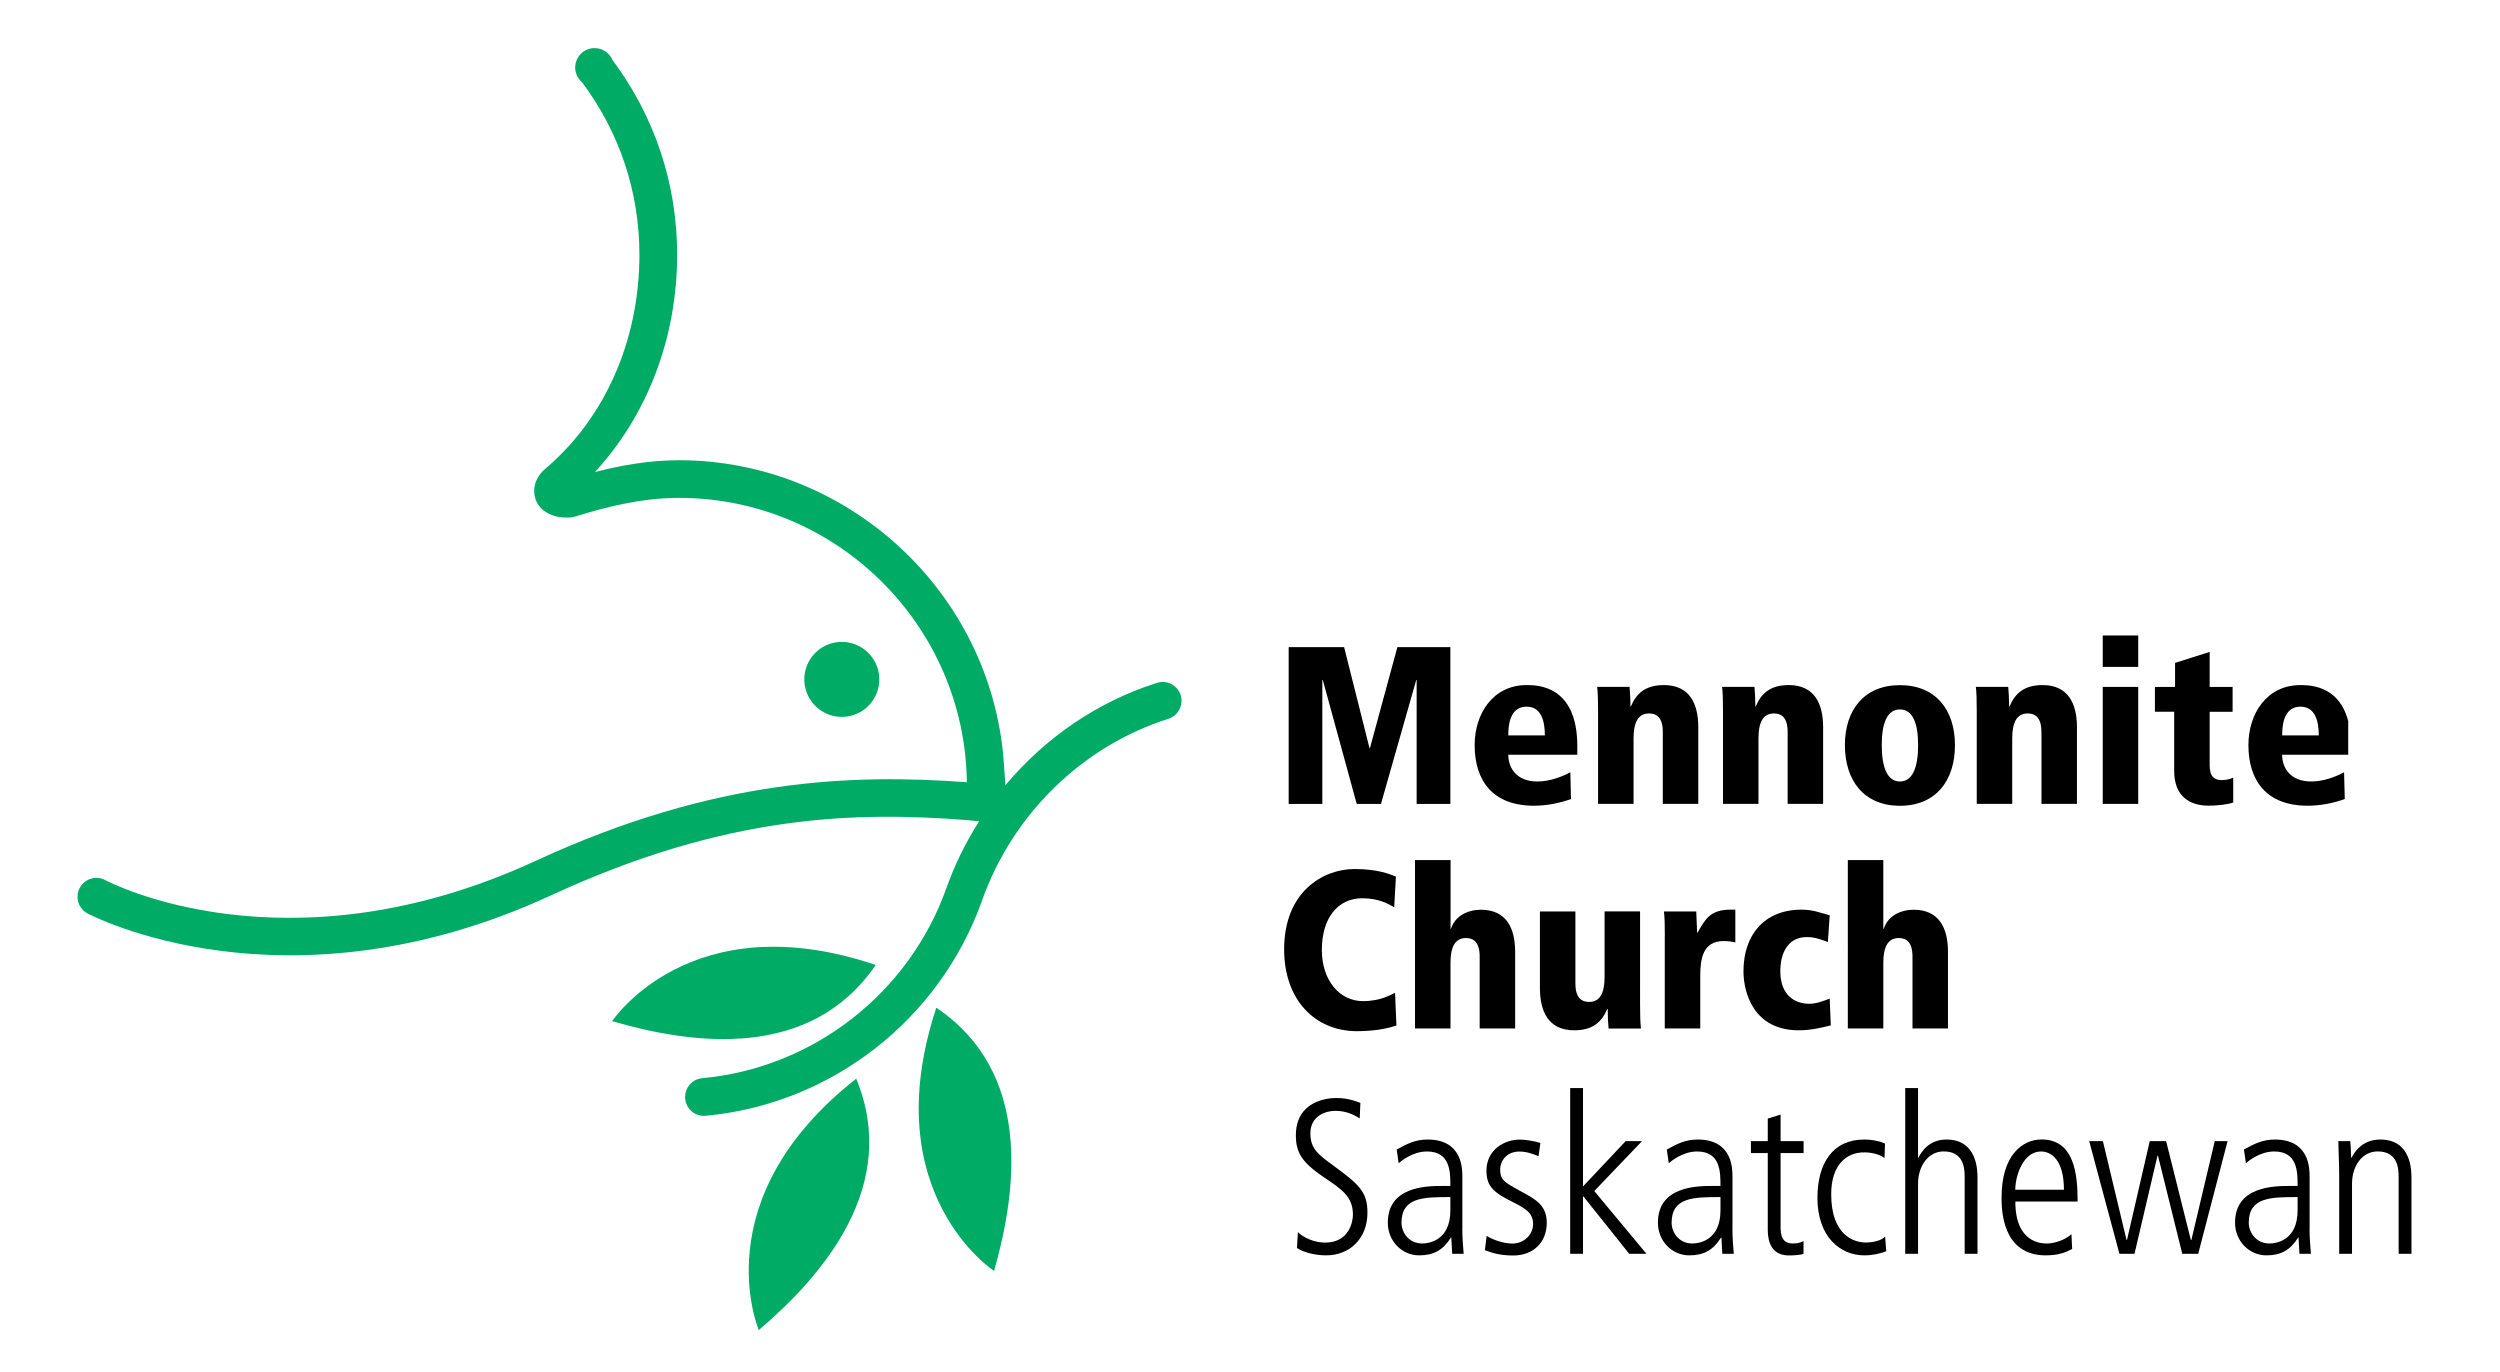 <?xml version="1.0" encoding="utf-8"?>
<!-- Generator: Adobe Illustrator 23.1.1, SVG Export Plug-In . SVG Version: 6.00 Build 0)  -->
<svg version="1.1" id="Layer_1" xmlns="http://www.w3.org/2000/svg" xmlns:xlink="http://www.w3.org/1999/xlink" x="0px" y="0px"
	 viewBox="0 0 368.46 202.18" style="enable-background:new 0 0 368.46 202.18;" xml:space="preserve">
<style type="text/css">
	.st0{clip-path:url(#SVGID_4_);}
	.st1{fill:#00AB66;}
	.st2{fill:none;}
</style>
<g>
	<defs>
		<polyline id="SVGID_1_" points="25.26,18.6 25.26,193 174.84,193 174.84,18.6 		"/>
	</defs>
	<clipPath id="SVGID_2_">
		<use xlink:href="#SVGID_1_"  style="overflow:visible;"/>
	</clipPath>
</g>
<polyline points="208.79,100.22 208.73,100.22 203.53,118.49 199.96,118.49 194.96,100.22 194.89,100.22 194.89,118.49 
	189.93,118.49 189.93,95.38 198.1,95.38 201.84,110.25 201.91,110.25 205.95,95.38 213.76,95.38 213.76,118.49 208.79,118.49 
	208.79,100.22 "/>
<path d="M232.46,111.24H222.3c0,2.05,1.32,3.94,4.27,3.94c1.79,0,3.58-0.66,4.87-1.36l0.1,3.94c-1.69,0.63-3.67,0.99-5.46,0.99
	c-6.06,0-8.74-3.67-8.74-8.94c0-4.63,2.71-8.84,7.65-8.84c1.55,0,7.48,0,7.48,9V111.24L232.46,111.24z M227.69,108.39
	c0-2.18-0.56-4.24-2.71-4.24c-2.68,0-2.68,3.31-2.68,4.24H227.69"/>
<path d="M245.07,107.86c0-2.15-0.96-2.71-2.02-2.71c-1.69,0-2.29,1.46-2.29,3.67v9.66h-5.23v-13.64c0-1.66-0.03-2.71-0.13-3.61h4.77
	c0.06,0.76,0.13,1.72,0.13,2.88h0.07c0.79-1.89,2.12-3.14,4.87-3.14c3.81,0,5.06,2.78,5.06,6.22v11.29h-5.23V107.86"/>
<path d="M263.47,107.86c0-2.15-0.96-2.71-2.02-2.71c-1.69,0-2.28,1.46-2.28,3.67v9.66h-5.23v-13.64c0-1.66-0.03-2.71-0.13-3.61h4.77
	c0.07,0.76,0.13,1.72,0.13,2.88h0.06c0.8-1.89,2.12-3.14,4.87-3.14c3.81,0,5.06,2.78,5.06,6.22v11.29h-5.23V107.86"/>
<path d="M280.02,100.98c5.29,0,8.11,3.67,8.11,8.84c0,5.23-2.81,8.94-8.11,8.94c-5.29,0-8.11-3.71-8.11-8.94
	C271.91,104.65,274.73,100.98,280.02,100.98L280.02,100.98z M280.02,115.18c1.82,0,2.68-1.99,2.68-5.36c0-3.38-0.86-5.26-2.68-5.26
	c-1.82,0-2.68,1.89-2.68,5.26C277.34,113.19,278.2,115.18,280.02,115.18"/>
<path d="M300.87,107.86c0-2.15-0.96-2.71-2.02-2.71c-1.69,0-2.28,1.46-2.28,3.67v9.66h-5.23v-13.64c0-1.66-0.03-2.71-0.13-3.61h4.77
	c0.07,0.76,0.13,1.72,0.13,2.88h0.07c0.79-1.89,2.12-3.14,4.87-3.14c3.8,0,5.06,2.78,5.06,6.22v11.29h-5.23V107.86"/>
<path d="M309.91,93.66h5.23v4.63h-5.23V93.66L309.91,93.66z M309.91,101.24h5.23v17.24h-5.23V101.24"/>
<g>
	<defs>
		<rect id="SVGID_3_" x="25.26" y="18.6" width="320.83" height="174.4"/>
	</defs>
	<clipPath id="SVGID_4_">
		<use xlink:href="#SVGID_3_"  style="overflow:visible;"/>
	</clipPath>
	<path class="st0" d="M317.59,101.24h2.98V97.7l5.1-1.62v5.16h3.38v3.67h-3.38v7.91c0,1.69,0.76,2.15,1.75,2.15
		c0.73,0,1.19-0.13,1.72-0.36v3.67c-0.53,0.2-1.95,0.46-3.64,0.46c-2.71,0-5.06-1.32-5.06-5.1v-8.74h-2.84V101.24"/>
	<path class="st0" d="M346.51,111.24h-10.16c0,2.05,1.32,3.94,4.27,3.94c1.79,0,3.57-0.66,4.86-1.36l0.1,3.94
		c-1.69,0.63-3.67,0.99-5.46,0.99c-6.06,0-8.74-3.67-8.74-8.94c0-4.63,2.72-8.84,7.65-8.84c1.55,0,7.48,0,7.48,9V111.24
		L346.51,111.24z M341.75,108.39c0-2.18-0.56-4.24-2.71-4.24c-2.68,0-2.68,3.31-2.68,4.24H341.75"/>
</g>
<path d="M205.48,133.71c-0.83-0.46-2.22-1.32-4.7-1.32c-3.64,0-5.96,2.95-5.96,7.61c0,4.5,2.61,7.55,6.06,7.55
	c2.65,0,4.2-0.99,4.73-1.23l0.2,4.83c-0.93,0.3-2.85,0.83-5.79,0.83c-6.32,0-10.76-4.73-10.76-12.05c0-8.47,5.69-11.85,10.39-11.85
	c3.44,0,5.2,0.76,6.09,1.12L205.48,133.71"/>
<path d="M208.56,126.76h5.23v10.13h0.06c0.6-1.92,2.52-2.81,4.4-2.81c3.81,0,5.06,2.78,5.06,6.22v11.28h-5.23v-10.62
	c0-2.15-0.96-2.71-2.02-2.71c-1.69,0-2.28,1.46-2.28,3.67v9.66h-5.23V126.76"/>
<path d="M241.72,147.98c0,1.65,0.03,2.71,0.13,3.61h-4.77c-0.07-0.76-0.13-1.72-0.13-2.88h-0.07c-0.79,1.89-2.12,3.14-4.86,3.14
	c-3.81,0-5.06-2.78-5.06-6.22v-11.29h5.23v10.62c0,2.15,0.96,2.71,2.02,2.71c1.69,0,2.28-1.46,2.28-3.67v-9.67h5.23V147.98"/>
<path d="M245.37,137.95c0-1.65-0.03-2.71-0.13-3.61H250c0.03,1.03,0.1,2.09,0.13,3.11h0.07c1.06-1.85,1.78-3.38,4.8-3.38h0.76v4.83
	c-0.56-0.13-1.02-0.2-1.76-0.2c-3.04,0-3.41,2.65-3.41,5.17v7.71h-5.23V137.95"/>
<path d="M269.83,151.12c-1.52,0.4-3.08,0.73-4.73,0.73c-6.65,0-8.14-5.56-8.14-8.71c0-5.3,3.04-9.07,8.54-9.07
	c1.72,0,2.65,0.43,4.17,0.83l-0.27,3.94c-0.96-0.36-1.95-0.73-3.04-0.73c-3.97,0-3.97,4.37-3.97,5.03c0,3.64,2.25,4.8,4.24,4.8
	c1.09,0,2.08-0.4,3.04-0.76L269.83,151.12"/>
<path d="M272.34,126.76h5.23v10.13h0.07c0.59-1.92,2.52-2.81,4.4-2.81c3.81,0,5.06,2.78,5.06,6.22v11.28h-5.23v-10.62
	c0-2.15-0.96-2.71-2.02-2.71c-1.69,0-2.28,1.46-2.28,3.67v9.66h-5.23V126.76"/>
<path class="st1" d="M90.22,150.5c0,0,11.55-17.5,38.85-8.28C119.48,156.27,102.2,154,90.22,150.5L90.22,150.5z"/>
<path class="st1" d="M111.84,196.03c0,0-8.32-19.25,14.35-37.05C132.71,174.72,121.34,187.93,111.84,196.03L111.84,196.03z"/>
<path class="st1" d="M146.51,187.32c0,0-17.57-11.44-8.51-38.8C152.11,158.02,149.94,175.32,146.51,187.32L146.51,187.32z"/>
<path class="st1" d="M123.34,94.65c-3.03,0.4-5.15,3.18-4.75,6.21c0.4,3.03,3.18,5.15,6.21,4.75c3.03-0.4,5.15-3.18,4.75-6.21
	C129.14,96.38,126.37,94.25,123.34,94.65L123.34,94.65z"/>
<path class="st1" d="M78.79,73.03c0.35,2.1,2.46,3.24,4.49,3.24c0.33,0.02,0.89,0.05,1.52-0.15c4.39-1.35,9.63-2.74,15.28-2.74
	c23.19,0,42.13,18.77,42.42,41.91c-16.5-1.21-36.93-0.72-63.52,11.57c-36.76,17-63.17,3.01-63.43,2.87
	c-0.65-0.36-1.4-0.44-2.12-0.23c-0.71,0.21-1.3,0.68-1.66,1.34c-0.36,0.65-0.44,1.4-0.23,2.12c0.21,0.71,0.68,1.3,1.34,1.66
	c0.29,0.15,29.16,15.46,68.43-2.7c25.71-11.88,44.64-12.33,61.27-11.05l0,0c0,0,1.05,0.11,1.72,0.18c-1.96,3.09-3.59,6.38-4.8,9.8
	c-5.51,15.54-19.65,26.55-36.01,28.06c-0.74,0.07-1.41,0.42-1.88,0.99c-0.42,0.51-0.64,1.13-0.64,1.77c0,0.08,0,0.17,0.01,0.26
	c0.07,0.74,0.42,1.41,0.99,1.89c0.57,0.47,1.29,0.7,2.03,0.63c18.52-1.71,34.51-14.17,40.74-31.74
	c4.52-12.73,14.78-22.74,27.46-26.77c1.46-0.46,2.27-2.03,1.81-3.49l0,0c-0.46-1.46-2.03-2.27-3.49-1.81
	c-8.68,2.76-16.38,7.98-22.34,15.09c-0.08-1.11-0.26-3.71-0.26-3.71c-1.96-24.78-22.98-44.19-47.85-44.19
	c-4.52,0-8.71,0.8-12.38,1.74C95.39,61.2,99.8,49.82,99.8,37.54c0-10.45-3.31-20.39-9.56-28.74l0.04,0.08
	c-0.44-1.09-1.48-1.79-2.65-1.79c-1.58,0-2.86,1.29-2.86,2.86c0,0.84,0.38,1.64,1.03,2.19l-0.05-0.06
	c5.55,7.39,8.49,16.19,8.49,25.46c0,12.57-5.04,24.05-13.83,31.51C79.67,69.68,78.46,71,78.79,73.03L78.79,73.03z"/>
<rect x="180.25" y="69.54" class="st2" width="146.1" height="120.04"/>
<g>
	<path d="M191.29,181.61c1.56,1.4,3.42,1.53,4.01,1.53c3.65,0,4.1-3.26,4.1-4.1c0-2.64-1.56-3.71-4.3-5.54
		c-3.16-2.15-4.11-3.58-4.11-6.16c0-5.05,4.59-5.51,5.93-5.51c1.82,0,3.06,0.52,3.58,0.72l-0.1,2.28c-0.88-0.52-1.92-1.11-3.62-1.11
		c-1.3,0-3.65,0.68-3.65,3.32c0,2.25,1.17,3.13,3.13,4.56c4.04,2.96,5.28,4.01,5.28,7.13c0,3.81-2.61,6.29-6.09,6.29
		c-1.4,0-3.13-0.33-4.3-1.08L191.29,181.61z"/>
	<path d="M215.52,181.08c0,1.24,0.1,2.48,0.2,3.71h-1.69l-0.13-2.38h-0.07c-1.14,1.82-2.51,2.61-4.66,2.61
		c-2.57,0-4.63-2.12-4.63-4.82c0-5.31,5.64-5.41,8.01-5.41h1.21c0-2.08,0-5.08-3.45-5.08c-2.21,0-3.97,1.56-4.17,1.73l-0.29-2.02
		c1.56-0.85,2.74-1.47,4.56-1.47c5.12,0,5.12,4.3,5.12,5.51V181.08z M213.76,176.43c-3.91,0-7.2,0-7.2,3.78
		c0,1.4,1.04,3.06,3.06,3.06c0.88,0,4.14-0.36,4.14-4.89V176.43z"/>
	<path d="M226.76,170.4c-0.94-0.36-1.76-0.68-2.83-0.68c-1.96,0-2.83,1.47-2.83,2.64c0,1.53,0.59,1.86,2.83,3.1
		c2.28,1.24,4.04,2.08,4.04,4.76c0,3-2.12,4.82-4.92,4.82c-2.05,0-3.22-0.42-4.2-0.78l0.26-2.12c0.55,0.39,2.25,1.14,3.78,1.14
		c1.79,0,3.06-1.37,3.06-2.87c0-1.6-1.01-2.25-2.96-3.23c-2.8-1.4-3.91-2.28-3.91-4.63c0-3.13,2.67-4.59,4.89-4.59
		c1.11,0,2.44,0.29,3.06,0.49L226.76,170.4z"/>
	<path d="M231.42,160.36h1.89v14.5l6.29-6.68h2.41l-7.04,7.36l7.69,9.25h-2.54l-6.74-8.44h-0.07v8.44h-1.89V160.36z"/>
	<path d="M255.33,181.08c0,1.24,0.1,2.48,0.2,3.71h-1.69l-0.13-2.38h-0.07c-1.14,1.82-2.51,2.61-4.66,2.61
		c-2.57,0-4.63-2.12-4.63-4.82c0-5.31,5.64-5.41,8.01-5.41h1.21c0-2.08,0-5.08-3.45-5.08c-2.21,0-3.97,1.56-4.17,1.73l-0.29-2.02
		c1.56-0.85,2.74-1.47,4.56-1.47c5.12,0,5.12,4.3,5.12,5.51V181.08z M253.57,176.43c-3.91,0-7.2,0-7.2,3.78
		c0,1.4,1.04,3.06,3.06,3.06c0.88,0,4.14-0.36,4.14-4.89V176.43z"/>
	<path d="M262.43,164.27v3.91h3.39v1.76h-3.39v10.82c0,1.34,0.23,2.51,1.82,2.51c0.88,0,1.21-0.2,1.56-0.36v1.89
		c-0.46,0.16-1.3,0.23-2.18,0.23c-2.44,0-3.09-1.89-3.09-3.75v-11.34h-2.48v-1.76h2.48v-3.32L262.43,164.27z"/>
	<path d="M277.74,170.69c-0.75-0.62-2.02-0.85-3-0.85c-2.54,0-4.85,1.76-4.85,6.16c0,6.09,3.36,7.13,5.15,7.13
		c0.75,0,2.25-0.23,2.8-0.88l0.16,2.15c-0.81,0.36-2.05,0.62-3.23,0.62c-3.55,0-6.91-2.74-6.91-8.47c0-5.08,2.25-8.6,6.87-8.6
		c1.33,0,2.31,0.26,3.09,0.59L277.74,170.69z"/>
	<path d="M280.8,160.36h1.89v10.26h0.07c0.33-0.72,1.47-2.67,4.1-2.67c4.59,0,4.59,4.59,4.59,5.7v11.14h-1.89v-11.21
		c0-1.14,0-3.88-3.09-3.88c-2.31,0-3.78,2.18-3.78,4.76v10.33h-1.89V160.36z"/>
	<path d="M297.03,177.11c0,6.16,3.94,6.16,4.69,6.16c1.08,0,2.64-0.52,3.58-1.37l0.1,2.18c-0.78,0.42-1.89,0.94-3.88,0.94
		c-6.52,0-6.52-6.87-6.52-8.54c0-6.25,3.09-8.54,5.9-8.54c4.82,0,5.31,5.11,5.31,9.15H297.03z M304.19,175.35
		c0-4.4-1.86-5.64-3.39-5.64c-2.57,0-3.78,3.49-3.78,5.64H304.19z"/>
	<path d="M307.91,168.18h2.02l3.49,14.59h0.06l3.36-14.59h2.41l3.65,14.59h0.07l3.45-14.59h1.89l-4.33,16.61h-2.35l-3.58-14.46
		h-0.07l-3.39,14.46h-2.22L307.91,168.18z"/>
	<path d="M340.39,181.08c0,1.24,0.1,2.48,0.2,3.71h-1.69l-0.13-2.38h-0.07c-1.14,1.82-2.51,2.61-4.66,2.61
		c-2.57,0-4.63-2.12-4.63-4.82c0-5.31,5.64-5.41,8.01-5.41h1.21c0-2.08,0-5.08-3.45-5.08c-2.21,0-3.97,1.56-4.17,1.73l-0.29-2.02
		c1.56-0.85,2.74-1.47,4.56-1.47c5.12,0,5.12,4.3,5.12,5.51V181.08z M338.63,176.43c-3.91,0-7.2,0-7.2,3.78
		c0,1.4,1.04,3.06,3.06,3.06c0.88,0,4.14-0.36,4.14-4.89V176.43z"/>
	<path d="M344.76,173.33c0-1.73-0.1-3.42-0.13-5.15h1.76c0.07,0.75,0.1,1.24,0.13,2.44h0.07c0.39-0.72,1.47-2.67,4.23-2.67
		c4.59,0,4.59,4.59,4.59,5.7v11.14h-1.89v-11.21c0-1.14,0-3.88-3.09-3.88c-2.31,0-3.78,2.18-3.78,4.76v10.33h-1.89V173.33z"/>
</g>
</svg>
